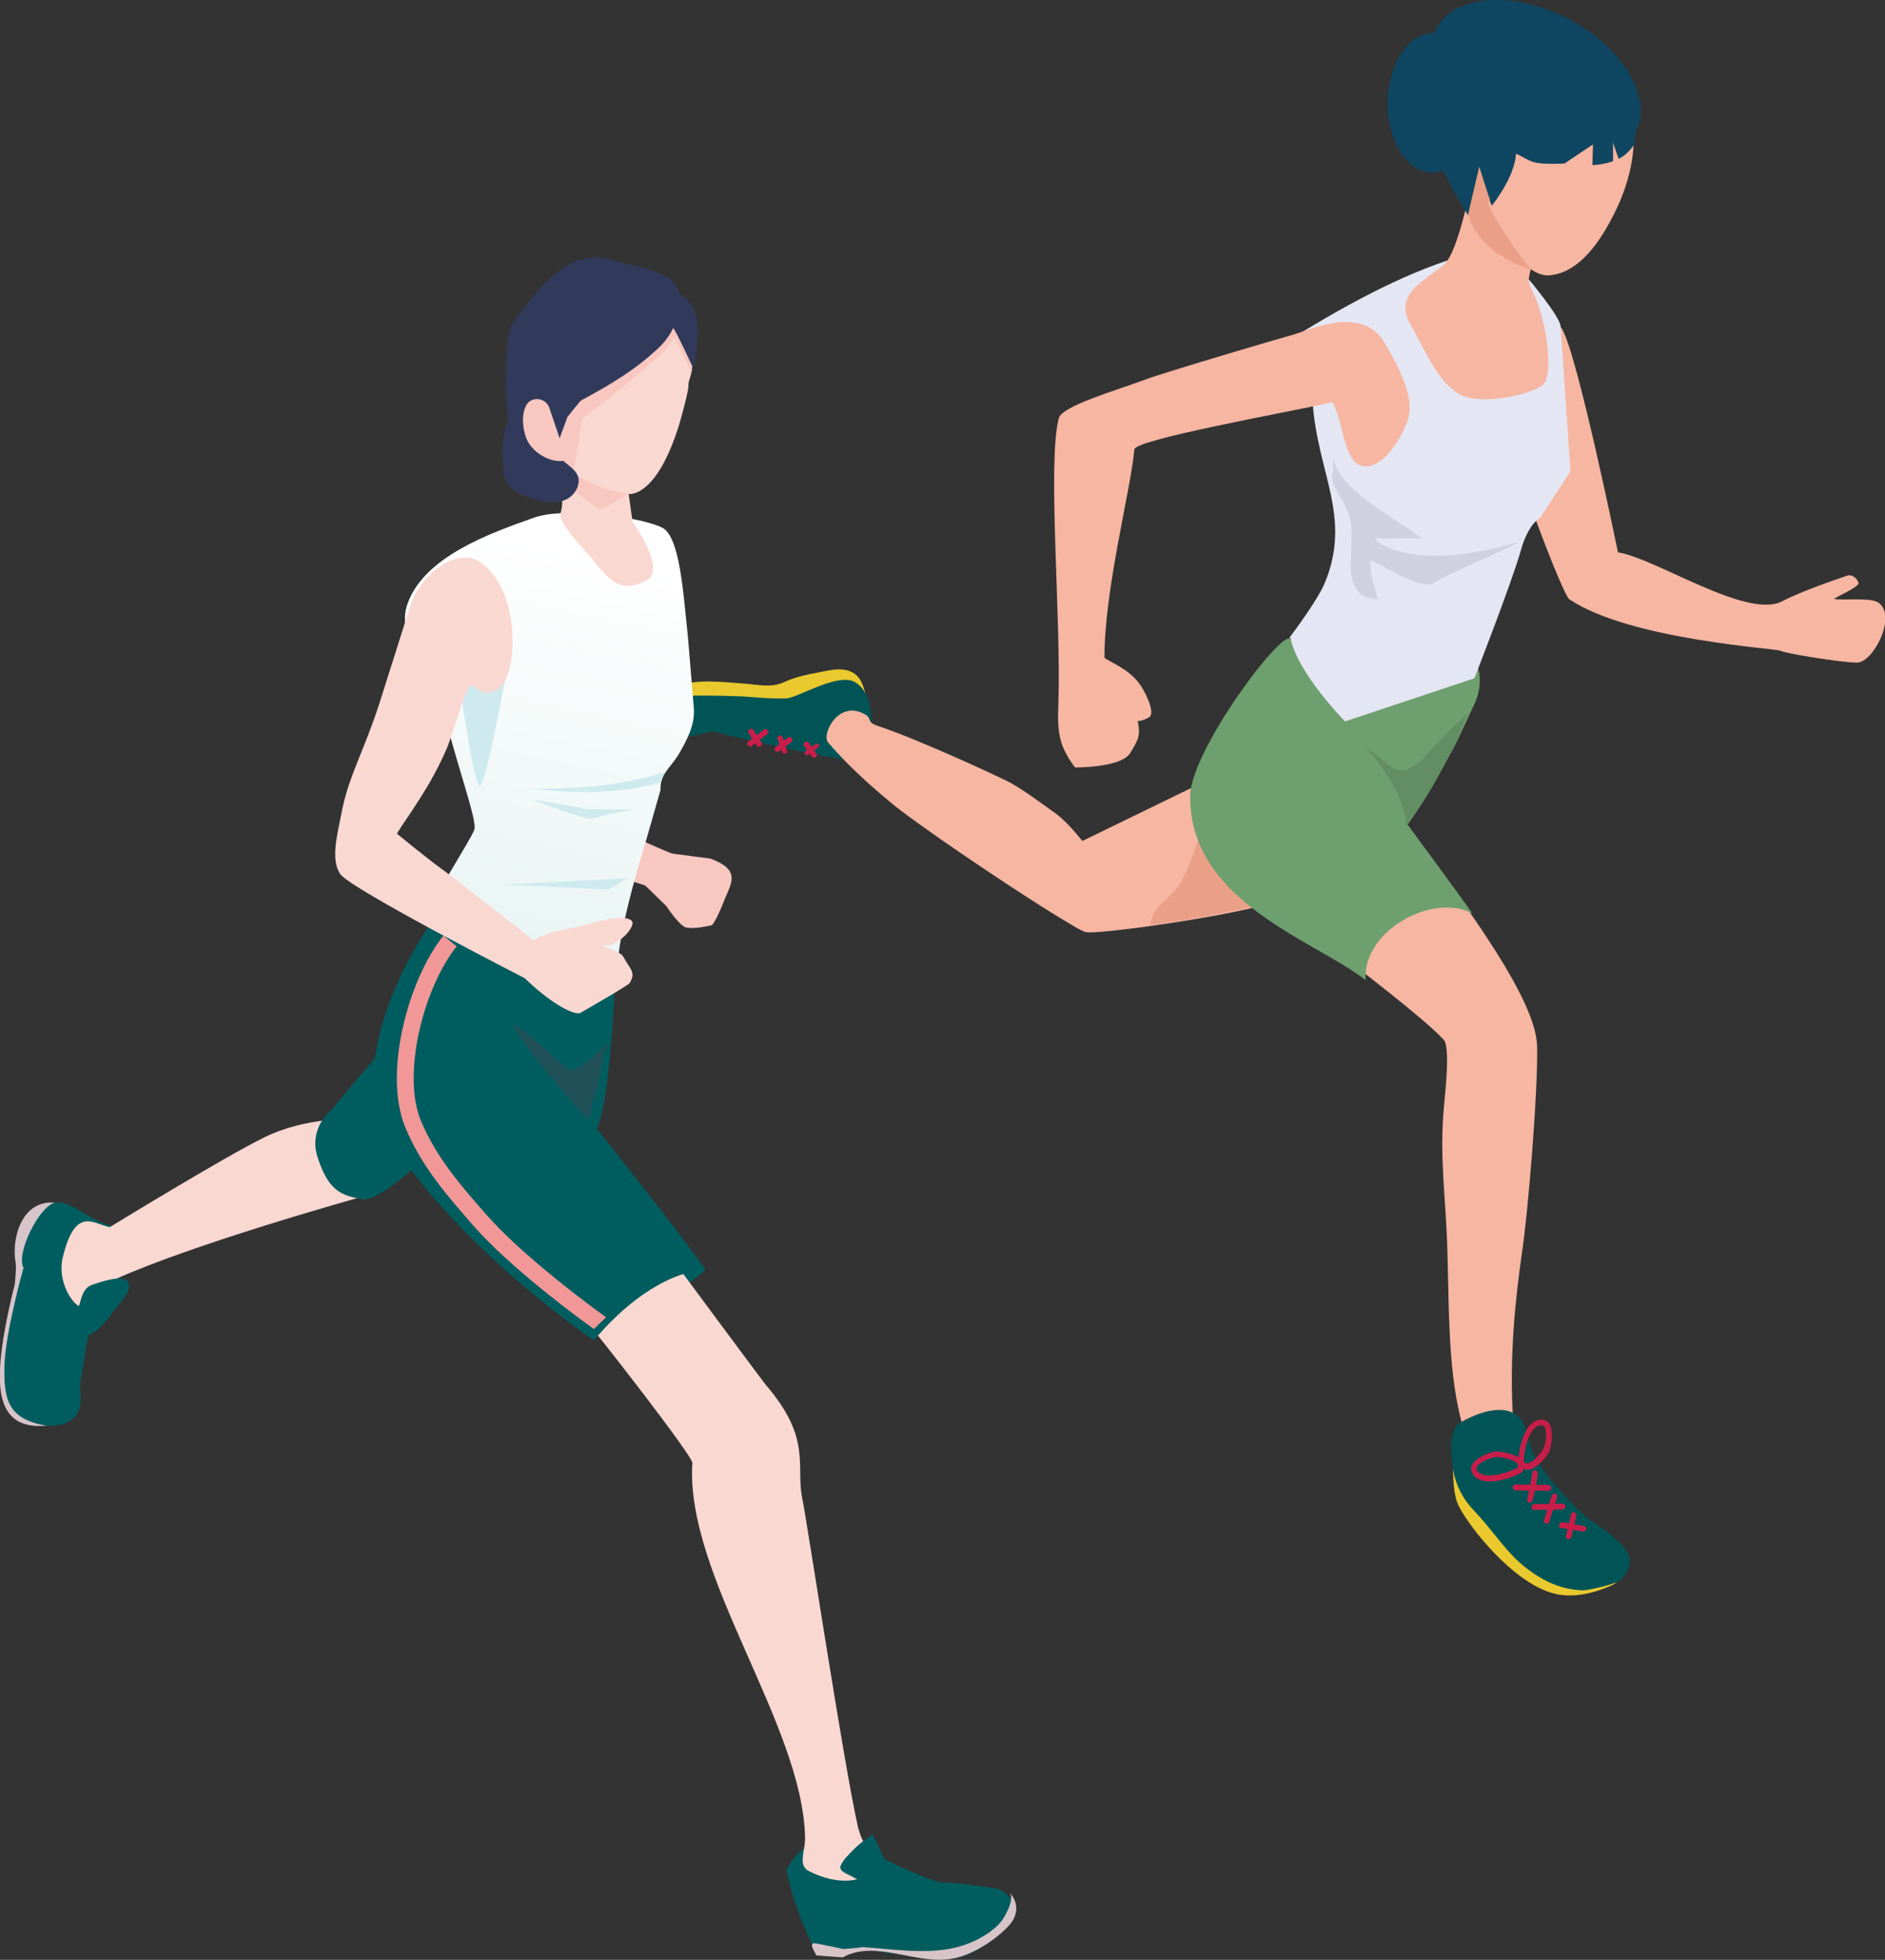 <?xml version="1.0" encoding="utf-8"?>
<!-- Generator: Adobe Illustrator 27.5.0, SVG Export Plug-In . SVG Version: 6.00 Build 0)  -->
<svg version="1.1" id="レイヤー_1" xmlns="http://www.w3.org/2000/svg" xmlns:xlink="http://www.w3.org/1999/xlink" x="0px"
	 y="0px" width="38.47px" height="39.99px" viewBox="0 0 38.47 39.99" style="enable-background:new 0 0 38.47 39.99;"
	 xml:space="preserve">
<rect x="0" y="0" width="38.47" height="39.99" fill="#333333" stroke="none"/>
<style type="text/css">
	.st0{fill:#F6B6A1;}
	.st1{fill:#E9C92E;}
	.st2{fill:#005456;}
	.st3{fill:#C81D49;}
	.st4{fill:#EAA087;}
	.st5{fill:#6E9F6E;}
	.st6{fill:#638E63;}
	.st7{fill:#E4E6F4;}
	.st8{fill:#CFD1E1;}
	.st9{fill:#0F4661;}
	.st10{fill:#005D5F;}
	.st11{fill:#D7C4C9;}
	.st12{fill:#FAD8D2;}
	.st13{opacity:0.19;}
	.st14{clip-path:url(#SVGID_00000025405932926007449970000013336877402550529962_);fill:#A71D3D;}
	.st15{fill:#F19798;}
	.st16{fill:#F8C7C0;}
	
		.st17{clip-path:url(#SVGID_00000100374722862374945640000008122913022837634445_);fill:url(#SVGID_00000175314307085485796570000005424017152090273680_);}
	.st18{fill:#CFEAEF;}
	.st19{fill:#313A5B;}
</style>
<path class="st0" d="M31.37,21.35c-0.02-0.95-1.41-2.78-2.19-3.89c-0.49-0.03-0.93-0.13-1.33,0.16c-0.53,0.31-1.07,0.67-1.2,1.3
	c1.16,0.92,2.33,1.79,2.81,2.29c0.14,0.14,0.04,1.02,0.01,1.36c-0.1,1.06,0.04,1.84,0.07,2.99c0.04,1.41,0.01,2.8,0.43,3.89
	c0.2,0.52,1.07,0.76,1.21,0.67c0.19-0.12-0.28-0.71-0.31-1.32c-0.06-1.2,0.06-2.32,0.19-3.23C31.18,24.79,31.39,22.29,31.37,21.35"
	/>
<path class="st1" d="M30.86,29.38c0.14,0.31,1.67,1.78,1.67,1.78l0.48,0.46c0.23,0.22,0.17,0.61-0.14,0.74
	c-0.35,0.15-0.8,0.27-1.21,0.14c-0.8-0.24-1.66-1.32-1.89-1.77c-0.21-0.42-0.07-1.5-0.07-1.5L30.86,29.38z"/>
<path class="st2" d="M33.04,32.26c-0.07,0.06-0.64,0.2-0.76,0.19c-0.4-0.02-0.74-0.16-1.1-0.43c-0.43-0.32-0.65-0.72-1.11-1.21
	c-0.25-0.26-0.41-0.61-0.43-0.97l0-0.03c-0.06-0.41-0.01-0.58,0.11-0.75c0,0,0.78-0.51,1.21-0.18c0.21,0.19,0.13,0.24,0.31,0.73
	c0.18,0.48,1.07,1.32,1.07,1.32c0.2,0.16,0.77,0.49,0.89,0.79C33.36,32.03,33.04,32.26,33.04,32.26"/>
<path class="st3" d="M31.61,29.04c-0.04-0.05-0.1-0.08-0.17-0.07c-0.3,0.02-0.42,0.48-0.45,0.77c-0.15-0.1-0.42-0.13-0.48-0.12
	c-0.12,0.02-0.4,0.12-0.47,0.28c-0.03,0.06-0.02,0.12,0.02,0.18c0.07,0.11,0.2,0.15,0.34,0.15c0.23,0,0.5-0.1,0.65-0.18l0.01-0.01
	l0.01-0.01c0.01-0.02,0.02-0.04,0.03-0.06c0.03,0.01,0.05,0.02,0.07,0.02c0.01,0,0.02,0,0.02,0c0.2-0.02,0.41-0.32,0.44-0.4
	C31.66,29.47,31.71,29.17,31.61,29.04 M30.97,29.95c-0.23,0.12-0.7,0.25-0.82,0.06c-0.02-0.02-0.02-0.05-0.01-0.07
	c0.04-0.1,0.27-0.19,0.38-0.21c0.01,0,0.01,0,0.03,0c0.1,0,0.35,0.05,0.42,0.14C30.98,29.88,30.99,29.91,30.97,29.95 M31.51,29.54
	c-0.02,0.06-0.21,0.31-0.34,0.32c-0.02,0-0.05,0-0.07-0.04c0-0.26,0.12-0.73,0.35-0.74c0.03,0,0.05,0.01,0.07,0.03
	C31.58,29.19,31.55,29.44,31.51,29.54"/>
<path class="st3" d="M31.6,30.42l-0.67-0.01c-0.03,0-0.06-0.03-0.06-0.06c0-0.03,0.03-0.06,0.06-0.06l0.67,0.01
	c0.03,0,0.06,0.03,0.06,0.06C31.66,30.39,31.63,30.42,31.6,30.42"/>
<path class="st3" d="M31.32,30.81c-0.03,0-0.06-0.02-0.06-0.06s0.03-0.06,0.06-0.06l0.57-0.01h0c0.03,0,0.06,0.03,0.06,0.06
	c0,0.03-0.03,0.06-0.06,0.06L31.32,30.81L31.32,30.81z"/>
<path class="st3" d="M31.22,30.66c0,0-0.01,0-0.01,0c-0.03-0.01-0.05-0.04-0.04-0.07c0.05-0.23,0.1-0.49,0.1-0.53
	c0-0.03,0.02-0.06,0.05-0.06c0.03,0,0.06,0.02,0.06,0.05c0.01,0.07-0.07,0.45-0.1,0.56C31.27,30.65,31.25,30.66,31.22,30.66"/>
<path class="st3" d="M31.56,31.09c0,0-0.01,0-0.01,0c-0.03-0.01-0.05-0.04-0.04-0.07c0.02-0.06,0.15-0.49,0.16-0.5
	c0.01-0.03,0.04-0.05,0.07-0.04c0.03,0.01,0.05,0.04,0.04,0.07c-0.04,0.12-0.15,0.45-0.16,0.5C31.61,31.07,31.59,31.09,31.56,31.09"
	/>
<path class="st3" d="M32.01,31.41c0,0-0.01,0-0.01,0c-0.03-0.01-0.05-0.04-0.04-0.07l0.1-0.44c0.01-0.03,0.04-0.05,0.07-0.04
	c0.03,0.01,0.05,0.04,0.04,0.07l-0.1,0.44C32.06,31.39,32.04,31.41,32.01,31.41"/>
<path class="st3" d="M32.31,31.25c0,0-0.01,0-0.01,0c-0.18-0.03-0.38-0.07-0.42-0.07h0c-0.03,0.01-0.05-0.01-0.06-0.03
	c-0.01-0.03,0-0.06,0.03-0.08c0.02-0.01,0.04-0.02,0.48,0.07c0.03,0.01,0.05,0.04,0.05,0.07C32.36,31.23,32.34,31.25,32.31,31.25"/>
<path class="st1" d="M13.71,14.35c-0.09,0.02-0.4,0.02-0.33-0.15c0.04-0.1,0.36-0.18,0.46-0.21c0.43-0.14,0.92-0.07,1.36-0.04
	c0.28,0.02,0.54,0.09,0.8-0.03c0.27-0.13,0.61-0.18,0.91-0.24c0.58-0.11,0.68,0.22,0.74,0.43c0.11,0.36-0.93,0.24-1.14,0.25
	c-0.63,0.03-1.25,0.04-1.88,0.03c-0.21,0-0.4-0.04-0.61-0.07c-0.1-0.01-0.17,0.02-0.27,0.04C13.76,14.37,13.76,14.37,13.71,14.35"/>
<path class="st2" d="M17.77,14.86c-0.19-0.02-0.38,0.67-0.35,0.7c-0.35-0.11-0.29-0.07-0.7-0.15c-0.41-0.08-1.87-0.39-2.12-0.48
	c-0.08-0.03-0.63,0.16-0.84,0.1c-0.25-0.08-0.42-0.61-0.35-0.74c0.08-0.14,1.49-0.09,1.74-0.08c0.32,0.02,0.56,0.05,0.9,0.04
	c0.2,0,1-0.5,1.36-0.35C17.71,14.03,17.82,14.48,17.77,14.86"/>
<path class="st3" d="M16.46,15.42l-0.05-0.07l0.24-0.17c0.02-0.01,0.05-0.01,0.06,0.01c0.01,0.02,0.01,0.04-0.01,0.06L16.46,15.42z"
	/>
<path class="st3" d="M15.87,15.34c-0.02,0-0.04-0.01-0.05-0.02c-0.02-0.02-0.01-0.06,0.01-0.08l0.25-0.19
	c0.03-0.02,0.06-0.01,0.08,0.01c0.02,0.03,0.01,0.06-0.01,0.08l-0.25,0.19C15.89,15.34,15.88,15.34,15.87,15.34"/>
<path class="st3" d="M16.61,15.46c-0.02,0-0.03-0.01-0.04-0.02c-0.05-0.06-0.16-0.22-0.16-0.22c-0.02-0.03-0.01-0.06,0.02-0.08
	c0.03-0.02,0.06-0.01,0.08,0.02c0.03,0.05,0.12,0.17,0.15,0.21c0.02,0.02,0.02,0.06-0.01,0.08C16.64,15.45,16.63,15.46,16.61,15.46"
	/>
<path class="st3" d="M16.01,15.38c-0.02,0-0.05-0.02-0.05-0.04c0,0-0.07-0.21-0.09-0.26c-0.01-0.03,0-0.06,0.03-0.07
	c0.03-0.01,0.06,0,0.07,0.03c0.02,0.06,0.09,0.26,0.09,0.27c0.01,0.03-0.01,0.06-0.04,0.07C16.02,15.38,16.02,15.38,16.01,15.38"/>
<path class="st3" d="M15.49,15.24c-0.02,0-0.04-0.01-0.05-0.03l-0.16-0.25c-0.02-0.03-0.01-0.06,0.02-0.08
	c0.03-0.02,0.06-0.01,0.08,0.02l0.16,0.25c0.02,0.03,0.01,0.06-0.02,0.08C15.51,15.24,15.5,15.24,15.49,15.24"/>
<path class="st3" d="M15.31,15.23c-0.02,0-0.04-0.01-0.05-0.02c-0.02-0.03-0.01-0.06,0.01-0.08l0.32-0.24
	c0.03-0.02,0.06-0.01,0.08,0.01c0.02,0.03,0.01,0.06-0.01,0.08l-0.32,0.24C15.33,15.23,15.32,15.23,15.31,15.23"/>
<path class="st0" d="M21.47,18.63c0.36,0.22,0.62,0.38,0.69,0.39c0.2,0.05,2.55-0.26,3.71-0.57c-0.02-0.02-0.04-0.03-0.05-0.05
	c-0.37-0.33-1.04-0.83-1.28-1.27c-0.14-0.26-0.22-0.65-0.23-1.05l-2.22,1.08c0,0-0.29-0.37-0.53-0.55l0,0
	c-0.33-0.24-0.77-0.56-1.02-0.68c-0.16-0.08-1.76-0.83-2.63-1.12c-0.24-0.08-0.1-0.14-0.25-0.23c-0.55-0.32-0.9,0.41-0.76,0.57
	c0.48,0.56,1.01,1,1.26,1.21C18.6,16.74,20.44,17.99,21.47,18.63"/>
<path class="st4" d="M24.11,17.98c0.32-0.58,0.6-1.79,0.82-1.83c0,0-0.15,0.66-0.01,0.91c0.24,0.44,0.51,1,0.89,1.33
	c0.02,0.02,0.03,0.03,0.05,0.05c-0.5,0.13-1.7,0.34-2.38,0.44C23.47,18.52,23.91,18.35,24.11,17.98"/>
<path class="st5" d="M30.09,14.37c-0.14,0.28-0.3,0.67-0.43,0.9c-0.35,0.64-0.49,0.93-0.93,1.55c0,0,0,0,0,0.01
	c0.03,0.04,1.07,1.45,1.32,1.81c-0.78-0.43-2.25,0.33-2.18,1.36c-1.03-0.81-3.6-1.59-3.58-3.76c0.01-0.93,1.87-3.4,2.04-3.2
	c1.01,1.25,3.42,0.39,3.65,0.42C30.23,13.48,30.27,14,30.09,14.37"/>
<path class="st6" d="M29.66,15.27c-0.35,0.64-0.49,0.93-0.93,1.55c0,0,0,0,0,0.01c-0.01,0.02-0.02,0.05-0.03,0.07
	c0.02-0.55-0.47-1.26-0.83-1.65c0.31,0.15,0.54,0.59,0.87,0.44c0.1-0.05,0.22-0.12,0.3-0.21c0.1-0.11,0.58-0.65,0.93-0.93
	C29.83,14.82,29.78,15.04,29.66,15.27"/>
<path class="st0" d="M37.9,13.52c-0.33,0-1.48-0.19-1.56-0.24c-0.07-0.05-3.07-0.22-4.31-1.05c-0.18-0.12-1.7-4.26-1.59-4.6
	c0,0,0.07-1.32,0.55-1.53c0.13-0.06,0.57,0.14,0.88,0.6c0.31,0.46,1.15,4.57,1.15,4.57c0.79,0.13,2.63,1.37,3.35,1
	c0.46-0.24,1.32-0.52,1.32-0.52c0.1-0.04,0.2,0.04,0.24,0.14c0.03,0.08-0.44,0.28-0.5,0.33c0.15,0.04,0.75-0.04,0.91,0.08
	C38.72,12.57,38.23,13.52,37.9,13.52"/>
<path class="st7" d="M31.43,10.57c-0.19,0.11-0.32,0.41-0.38,0.62c-0.17,0.63-0.96,2.65-0.96,2.65l-2.64,0.88
	c0,0-0.96-0.97-1.11-1.69c0-0.01-0.02-0.01-0.03-0.01c0.27-0.36,0.61-0.85,0.72-1.11c0.57-1.35-0.14-2.25-0.24-3.69l-0.48-1.28
	c1.34-0.84,2.54-1.44,3.57-1.73c0,0,1.32,0.57,1.32,0.49c0,0,0.64,0.76,0.65,0.96l0.2,2.96L31.43,10.57z"/>
<path class="st8" d="M27.21,9.34c0.14,0.67,1.1,1.12,1.81,1.65c-0.11-0.03-0.86,0.02-0.97-0.02c0.07,0.18,0.96,0.66,2.82,0.12
	c0.56-0.16-1.63,0.74-1.6,0.81c-0.27,0.15-1.03-0.36-1.3-0.47c-0.03,0.27,0.09,0.55,0.15,0.8c-0.68-0.04-0.54-0.68-0.54-1.15
	c0-0.3,0.03-0.44-0.12-0.74c-0.1-0.22-0.35-0.51-0.25-0.74C27.25,9.56,27.18,9.64,27.21,9.34"/>
<path class="st0" d="M33.34,2.94c-0.03,0.65-0.28,1.27-0.62,1.82c-0.26,0.42-0.64,0.84-1.13,0.86c-0.12,0-0.24-0.05-0.35-0.13
	c0,0-0.03,0.13-0.04,0.2c0,0,0,0.01,0,0.01c0,0.06,0.03,0.15,0.04,0.17c0,0,0,0,0,0c0.31,0.55,0.5,1.81,0.23,2
	c-0.28,0.19-1.32,0.44-1.74,0.14c-0.42-0.29-0.62-0.81-0.95-1.4c-0.35-0.62,0.34-0.91,0.68-1.2c0.33-0.29,0.52-1.63,0.72-2.02
	c0.11,0.4,0.26,0.8,0.26,0.8s0,0,0,0c0,0,0,0,0,0c0.05-0.07,0.47-0.61,0.49-1.06c0.16,0.07,0.21,0.12,0.37,0.17
	c0.17,0.05,0.61,0.04,0.63,0.03c0.02-0.01,0.58-0.39,0.58-0.39L32.5,3.36c0.15-0.01,0.29-0.03,0.41-0.08l0-0.4
	c0,0,0.07,0.2,0.12,0.35C33.16,3.16,33.27,3.07,33.34,2.94z"/>
<path class="st4" d="M31.25,5.5c0,0-1.04-0.28-1.28-1.1C29.85,4,30.18,2.88,30.2,2.86c0.04-0.05,0.35,0.72,0.38,0.8
	c0.01,0.05-0.22,0.45-0.2,0.51C30.46,4.43,31.15,5.43,31.25,5.5"/>
<path class="st9" d="M33.38,2.7c-0.01,0.02-0.02,0.23-0.03,0.25c0,0,0,0,0,0c-0.08,0.12-0.18,0.22-0.31,0.29
	c-0.05-0.15-0.12-0.35-0.12-0.35l0,0.4c-0.12,0.04-0.26,0.07-0.41,0.08l0.01-0.43c0,0-0.56,0.37-0.58,0.39
	c-0.02,0.01-0.46,0.03-0.63-0.02c-0.16-0.05-0.21-0.11-0.37-0.18c-0.02,0.45-0.43,0.99-0.49,1.06c0,0,0,0,0,0.01c0,0,0,0,0,0
	s-0.14-0.4-0.26-0.8c-0.06,0.25-0.23,0.97-0.23,0.99c0,0-0.3-0.48-0.51-0.91c-0.07,0.03-0.15,0.05-0.23,0.04
	c-0.5,0-0.91-0.64-0.9-1.43c0.01-0.78,0.42-1.42,0.92-1.41c0.01,0,0.02,0,0.03,0c0.01-0.03,0.03-0.06,0.04-0.09
	c0.36-0.7,1.56-0.79,2.69-0.21C33.12,0.96,33.74,2,33.38,2.7"/>
<path class="st0" d="M28.26,7c-0.47-0.79-1.5-0.27-1.94-0.15c-0.09,0.02-2.6,0.76-2.96,0.9c-0.56,0.21-1.68,0.53-1.75,0.78
	c-0.24,0.88,0.05,4.11-0.01,5.81c-0.01,0.27-0.02,0.55,0.06,0.81c0.08,0.26,0.28,0.51,0.28,0.51s0.95,0.01,1.13-0.3
	c0.16-0.27,0.21-0.34,0.15-0.65c0.06,0.01,0.18-0.04,0.24-0.08c0.12-0.1-0.09-0.5-0.16-0.61c-0.22-0.36-0.64-0.5-0.76-0.6
	c0-1.41,0.54-3.43,0.61-4.25c0.02-0.2,3.03-0.74,4.04-0.96c0.25,0.37,0.21,1.45,0.79,1.29c0.31-0.08,0.59-0.52,0.73-0.87
	C28.84,8.29,28.78,7.88,28.26,7"/>
<path class="st10" d="M1.85,26.94c0.62-0.75,0.96-1.85,0.52-1.91c-0.42-0.05-0.89-0.48-1.12-0.49c-0.33-0.02-0.62,0.21-0.69,0.53
	l-0.17,0.78l-0.01,0.36c0,0-0.4,1.29-0.35,1.77c0.05,0.48,0.04,0.68,0.19,0.87c0.14,0.19,0.35,0.2,0.55,0.23
	c1.1,0.13,0.85-0.68,0.86-0.8C1.67,27.99,1.85,26.96,1.85,26.94"/>
<path class="st11" d="M0.48,25.87c0,0-0.37,1.31-0.39,2c-0.01,0.64,0.04,1.09,0.86,1.22c-0.84,0.08-1.01-0.5-0.94-1.31
	c0.05-0.65,0.29-1.57,0.29-1.57s0.04-0.35,0.02-0.44c-0.09-0.46,0.1-1.29,0.8-1.23C0.79,24.62,0.32,25.59,0.48,25.87"/>
<path class="st12" d="M7.75,24.32L7.75,24.32c-0.82,0.22-3.85,1.09-5.37,1.77c-0.12,0.05-0.39,0.6-0.71,0.58
	c-0.17-0.01-0.51-0.51-0.39-1.01c0.26-1.07,0.63-0.68,0.96-0.62c0,0,2.33-1.43,3.17-1.84c0.84-0.41,1.81-0.37,1.81-0.37
	C7.26,23.05,7.75,24.32,7.75,24.32"/>
<path class="st10" d="M1.47,26.94c0.2-0.21,0.13-0.62,0.4-0.72c0.17-0.06,0.64-0.22,0.74-0.07c0.13,0.18-0.22,0.49-0.33,0.65
	c-0.1,0.15-0.31,0.4-0.49,0.45C1.57,27.31,1.58,27.04,1.47,26.94"/>
<path class="st10" d="M6.78,22.63c0,0-0.51,0.38-0.29,1.01c0.21,0.63,0.45,0.76,0.92,0.83c0.48,0.07,2.15-1.71,2.25-1.82
	c0.17-0.2-1.05-1.92-1.21-1.86C8.22,20.86,6.78,22.63,6.78,22.63"/>
<path class="st10" d="M20.36,38.54c0,0-0.82-0.14-1.08-0.12c-0.19,0.01-1.08-0.39-1.69-0.72c-0.24-0.13-0.46-0.17-0.75-0.16
	c-0.54,0.06-0.79,0.62-0.79,0.62c0.05,0.25,0.12,0.5,0.21,0.76c0.11,0.3,0.24,0.61,0.39,0.92l0.52,0.09l0.35-0.16
	c0.68,0.06,1.39,0.25,1.93,0.19c0.45-0.06,0.84-0.38,1.11-0.68C20.81,39.02,20.69,38.66,20.36,38.54"/>
<path class="st10" d="M12,27.27c0.15,0.12,2.42-1.25,2.39-1.37c-0.08-0.31-0.81,0.07-1.24,0.3C12.72,26.42,11.85,27.15,12,27.27"/>
<path class="st11" d="M20.68,39.17c0.17-0.32-0.07-0.54-0.07-0.54s0.11,0.11-0.13,0.51c-0.14,0.23-0.53,0.49-0.98,0.6
	c-0.61,0.15-1.38,0.02-1.9-0.01c-0.01,0.01-0.38,0.04-0.39,0.04c0,0-0.44-0.1-0.6-0.12c-0.03,0-0.04,0.03-0.04,0.06
	c0,0.02,0.09,0.19,0.09,0.19c0.02,0,0.52,0.04,0.54,0.04c0.67-0.37,1.47,0.15,2.21,0.03C19.95,39.89,20.56,39.39,20.68,39.17"/>
<path class="st12" d="M17.86,38.11c-0.23,0.32-0.78,0.36-1.35,0.07c-0.24-0.12-0.07-0.42-0.08-0.69c-0.05-2.31-2.45-5.34-2.3-7.64
	c0.01-0.14-2.03-2.75-2.07-2.77l1.6-1.47c0,0,1.88,2.54,1.97,2.65c0.94,1.09,0.61,1.64,0.74,2.3c0.1,0.47,0.85,5.45,1.14,6.72
	c0.03,0.11,0.06,0.2,0.1,0.28C17.76,37.88,17.98,37.94,17.86,38.11"/>
<path class="st10" d="M17.85,38.69c-0.09-0.21-0.31-0.32-0.5-0.42c-0.1-0.05-0.24-0.1-0.19-0.21c0.08-0.15,0.12-0.17,0.27-0.33
	c0.15-0.15,0.38-0.3,0.38-0.3s0.19,0.4,0.24,0.5c0.03,0.06,0.07,0.12,0.12,0.17c0.04,0.04,0.09,0.05,0.12,0.1
	C18.4,38.41,18.05,38.73,17.85,38.69C17.86,38.69,17.87,38.7,17.85,38.69"/>
<path class="st10" d="M12.18,23.03c0.31-0.61,0.4-3.63,0.39-3.62c-1.2,1.03-2.17-0.09-3.61-0.81c-0.01,0-1.47,1.93-1.33,3.73
	c0.09,1.15,2.24,3.45,4.49,5.02c0.57-0.68,1.38-1.35,2.26-1.45C14.19,25.55,12.18,23.03,12.18,23.03"/>
<g class="st13">
	<g>
		<defs>
			<rect id="SVGID_1_" x="10.46" y="20.91" width="1.94" height="1.92"/>
		</defs>
		<clipPath id="SVGID_00000041978198026678240090000015508288266040270247_">
			<use xlink:href="#SVGID_1_"  style="overflow:visible;"/>
		</clipPath>
		<path style="clip-path:url(#SVGID_00000041978198026678240090000015508288266040270247_);fill:#A71D3D;" d="M10.46,20.91
			c0.16-0.02,1.02,0.85,1.15,0.91c0.22,0.11,0.89-0.7,0.78-0.48c-0.14,0.31-0.12,0.74-0.28,1.1c-0.09,0.19,0.03,0.25-0.13,0.39
			C11.92,22.79,10.57,21.22,10.46,20.91"/>
	</g>
</g>
<path class="st15" d="M12.37,26.88c-0.09,0.08-0.17,0.16-0.25,0.24c-0.83-0.6-1.86-1.43-2.44-2.09l-0.01-0.01
	C9.12,24.39,8.6,23.8,8.27,23c-0.45-1.09,0.05-2.99,0.78-3.91l0.27,0.22c-0.66,0.82-1.13,2.59-0.73,3.56
	c0.31,0.74,0.81,1.32,1.35,1.93l0.01,0.01C10.52,25.46,11.58,26.31,12.37,26.88"/>
<path class="st16" d="M14.5,17.52l-0.76-0.1c-0.11-0.01-1.12-0.52-1.2-0.44c-0.16,0.16-0.14,0.51-0.17,0.71
	c-0.02,0.16,0.65,0.32,0.8,0.38l0.43,0.42c0,0,0.28,0.43,0.42,0.44c0.19,0.02,0.36-0.02,0.5-0.05c0.05-0.01,0.19-0.32,0.29-0.58
	C14.94,18,15.1,17.74,14.5,17.52"/>
<g>
	<defs>
		<path id="SVGID_00000027591186455676157480000018167587990545897868_" d="M10.85,10.58c-0.84,0.3-2.18,0.77-2.53,1.73
			c-0.27,0.73,0.51,1.4,0.57,1.57c0.01,0.04,0.03,0.08,0.04,0.12c0.33,1.48,0.82,2.72,0.75,2.93c-0.05,0.17-0.94,1.54-0.9,1.67
			c0.14,0.54,2.17,1.34,2.92,1.35c0.34,0,0.9-0.04,0.9-0.2c0.04-0.93,0.62-2.69,0.62-2.72l0.26-0.91c-0.01-0.32,0.18-0.43,0.36-0.71
			c0.17-0.29,0.35-0.62,0.32-0.96l-0.12-1.45c-0.1-0.96-0.17-2.04-0.52-2.23c-0.24-0.13-1.06-0.3-1.79-0.3
			C11.39,10.46,11.08,10.49,10.85,10.58"/>
	</defs>
	<clipPath id="SVGID_00000086665688067478207130000013266125002262300565_">
		<use xlink:href="#SVGID_00000027591186455676157480000018167587990545897868_"  style="overflow:visible;"/>
	</clipPath>
	
		<linearGradient id="SVGID_00000062887537016040327110000016058683050963944576_" gradientUnits="userSpaceOnUse" x1="-532.487" y1="388.475" x2="-531.487" y2="388.475" gradientTransform="matrix(1.832 -8.363 -8.363 -1.832 4234.317 -3721.932)">
		<stop  offset="0" style="stop-color:#E7F4F3"/>
		<stop  offset="0.177" style="stop-color:#ECF6F5"/>
		<stop  offset="1" style="stop-color:#FFFFFF"/>
	</linearGradient>
	
		<polygon style="clip-path:url(#SVGID_00000086665688067478207130000013266125002262300565_);fill:url(#SVGID_00000062887537016040327110000016058683050963944576_);" points="
		6.06,19.51 8.32,9.18 16.16,10.89 13.9,21.23 	"/>
</g>
<polygon class="st18" points="12.8,17.92 10.26,18.05 12.43,18.15 "/>
<path class="st18" d="M13.58,15.75c-0.04,0.06-0.07,0.13-0.09,0.21c-0.78,0.24-1.71,0.24-2.71,0.13
	C11.79,16.11,12.75,16.02,13.58,15.75"/>
<path class="st18" d="M9.24,12.97c0,0,0.4,3.06,0.55,3.06c0.15-0.01,0.67-2.99,0.67-2.99C10.46,13.11,9.24,12.97,9.24,12.97"/>
<path class="st18" d="M10.86,16.31c0,0,1.13,0.46,1.26,0.39c0.13-0.07,0.82-0.18,0.82-0.18s-0.92-0.01-0.98-0.01
	C11.9,16.49,10.86,16.31,10.86,16.31"/>
<path class="st12" d="M13.16,5.77c-0.5-0.32-1.44-0.06-1.94,0.25c-0.44,0.27-0.68,0.75-0.71,1.11c-0.03,0.36,0.11,0.76,0.32,1.31
	c0.09,0.23,0.28,0.57,0.28,0.57s0.5,0.93,0.33,1.46c-0.07,0.21,0.6,0.86,0.73,1.04c0.41,0.53,0.64,0.51,1.01,0.34
	c0.45-0.21-0.27-1.2-0.27-1.2l-0.08-0.57c0.12,0.01,0.6-0.06,1.02-1.38c0.07-0.23,0.21-0.76,0.2-0.83
	c-0.01-0.14,0.13-0.27,0.06-0.64C13.99,6.64,13.66,6.08,13.16,5.77"/>
<path class="st16" d="M14.12,7.43c0,0.05-0.01,0.1-0.01,0.14c-0.06-0.12-0.17-0.32-0.3-0.57c-0.02-0.05-0.03-0.07-0.06-0.11
	c-0.08,0.18-0.22,0.31-0.4,0.46c-0.56,0.52-1.46,1.19-1.46,1.19L11.7,9.65c-0.17,0.11-0.61-0.62-0.45-0.77l0.11-0.49
	c0,0,1.41-0.73,1.97-1.24c0.18-0.15,0.32-0.32,0.4-0.5c0.03,0.05,0.05,0.09,0.08,0.14C13.97,7.09,14.08,7.33,14.12,7.43"/>
<path class="st16" d="M12.82,10.07c0,0-0.5,0.36-0.61,0.3c-0.33-0.19-0.61-0.46-0.82-0.78c0-0.01-0.01-0.01-0.01-0.02
	c-0.02-0.03-0.02-0.06-0.02-0.09c0-0.06,0.04-0.1,0.1-0.05c0.04,0.03,0.06,0.08,0.09,0.11c0.04,0.04,0.1,0.07,0.14,0.11
	c0.2,0.13,0.41,0.23,0.64,0.32C12.44,10,12.72,10.07,12.82,10.07"/>
<path class="st19" d="M14.2,6.42C14.13,6.2,14,6.06,13.86,5.99c-0.05-0.3-0.33-0.44-1.05-0.6c-0.47-0.1-1.14-0.61-2.37,1.25
	c-0.14,0.13-0.14,1.73-0.06,1.92C10.29,8.78,10.24,9,10.25,9.24c0.02,0.56,0.02,0.77,0.7,0.96c0.69,0.19,0.87-0.22,0.86-0.41
	c-0.01-0.23-0.34-0.35-0.47-0.54c-0.01-0.01-0.01-0.02-0.02-0.03l0.26-0.71c0,0,0.26-0.33,0.28-0.34c0.2-0.11,0.96-0.5,1.48-0.98
	c0.18-0.15,0.32-0.32,0.4-0.5c0.03,0.05,0.05,0.09,0.08,0.14c0.2,0.4,0.33,0.69,0.33,0.69S14.32,6.83,14.2,6.42"/>
<path class="st16" d="M11.21,8.32c-0.07-0.21-0.37-0.24-0.47-0.05c-0.1,0.19-0.08,0.45,0,0.67c0.15,0.37,0.62,0.54,0.83,0.44
	L11.21,8.32z"/>
<path class="st12" d="M12.03,18.85c-0.35,0.11-0.87,0.14-1.14,0.34c0,0-1.43-1.13-1.85-1.44c-0.31-0.22-0.94-0.74-0.94-0.74
	c0.19-0.32,0.69-0.95,1.04-1.79C9.3,14.79,9.51,14,9.62,13.99c0.11-0.01,0.15,0.26,0.53,0.08c0.38-0.18,0.54-1.85-0.28-2.55
	c-0.49-0.42-1.29,0.16-1.51,0.88c-0.15,0.48-0.4,1.27-0.62,1.96c-0.3,0.93-0.61,1.46-0.75,2.13c-0.12,0.6-0.24,1.04-0.05,1.34
	c0.19,0.3,3.77,2.13,3.77,2.13c0.47,0.46,0.97,0.76,1.13,0.71c0,0,0.98-0.56,1.01-0.61c0.14-0.23,0-0.29-0.13-0.54
	c-0.07-0.13-0.59-0.25-0.41-0.23c0.26,0.04,0.6-0.3,0.6-0.46C12.9,18.72,12.64,18.67,12.03,18.85"/>
</svg>
